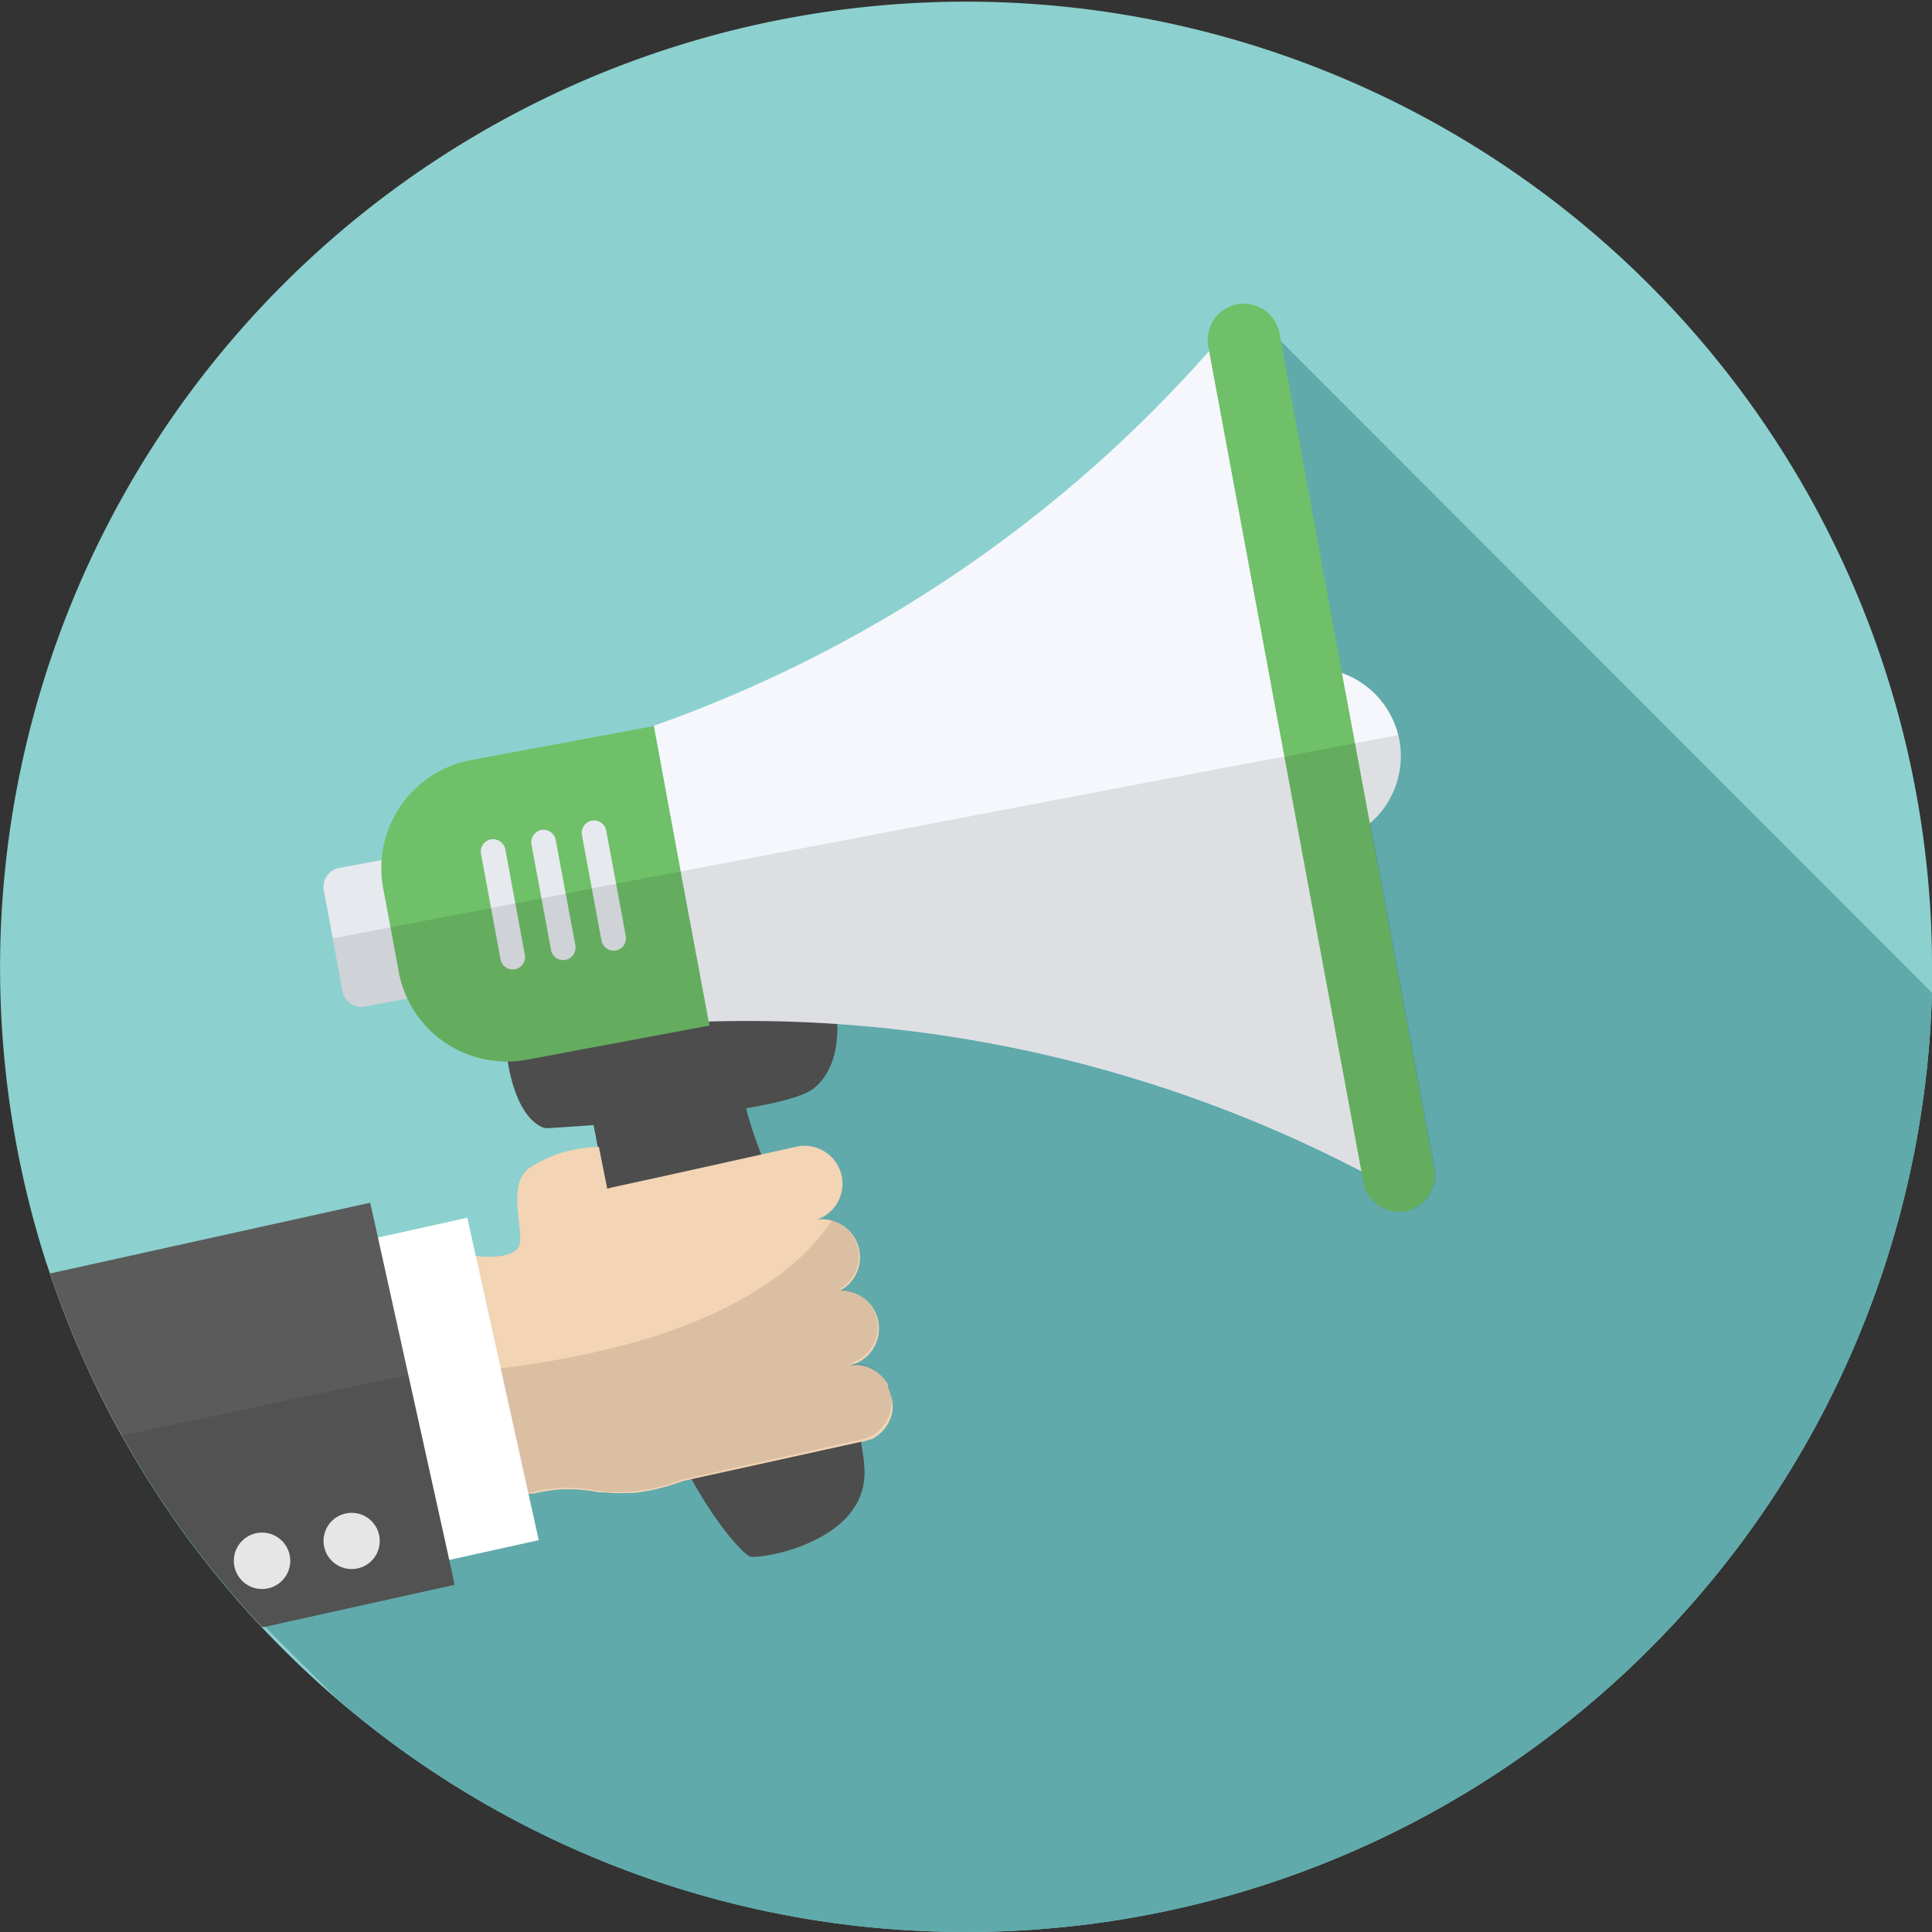 <svg id="Layer_1" data-name="Layer 1" xmlns="http://www.w3.org/2000/svg" viewBox="0 0 174 174.01"><rect x="0" y="0" width="174" height="174.01" fill="#333333" stroke="none"/><defs><style>.cls-1{fill:#8cd1cf;}.cls-2{fill:#60aaab;}.cls-3{fill:#4d4d4d;}.cls-4{fill:#f3d4b5;}.cls-5{opacity:0.1;}.cls-6{fill:#fff;}.cls-7{fill:#5b5b5b;}.cls-8{fill:#f6f7fc;}.cls-9{fill:#e6e9ee;}.cls-10{fill:#6fc069;}</style></defs><path class="cls-1" d="M174,87c0,.81,0,1.61,0,2.41A87,87,0,0,1,87,174a88.76,88.76,0,0,1-9.84-.55,86.94,86.94,0,0,1-53.45-26.76l-.12-.12c-.89-.95-1.77-1.93-2.62-2.92a86.71,86.71,0,0,1-9.16-12.87c-.28-.48-.56-1-.83-1.45l-.19-.34-.09-.15a87.09,87.09,0,0,1-6.19-14.1c-.11-.34-.22-.69-.34-1A87,87,0,1,1,173.82,81.45Q174,84.2,174,87Z"/><path class="cls-2" d="M174,89.41A87,87,0,0,1,87,174a88.76,88.76,0,0,1-9.84-.55A86.62,86.62,0,0,1,30.35,153l-6.51-6.51L21,143.65a86.71,86.71,0,0,1-9.16-12.87,95.3,95.3,0,0,0,11.86-2.61,86.78,86.78,0,0,0,10.42-3.74c.84-.36,1.69-.75,2.55-1.15,1.94-.92,3.89-1.94,5.84-3.08.58-.33,1.15-.67,1.72-1,1.89-1.17,3.78-2.44,5.65-3.83a54.82,54.82,0,0,0,5.08-4.28,69.7,69.7,0,0,0,5-5.23c1.47-1.71,3-3.58,4.49-5.61.72-1,1.44-1.93,2.18-3,1.2-1.66,2.43-3.42,3.72-5.31.24-.35.49-.7.73-1.06,3.14-4.62,6.6-9.94,10.61-16.12l.1-.15c11.93-18.35,21.43-33,27.32-42.17l1.78-2.76,1.35-2.08Z"/><path class="cls-3" d="M73.32,98c-.87.72-3.22,1.32-6.13,1.82-4.35.74-9.95,1.23-13.74,1.51-2.55.19-4.28.28-4.28.28s-2.52-.25-3.46-6.11v0c-.05-.29-.09-.6-.13-.93l6.25-.88L75.19,90.3a11,11,0,0,1,.22,2.07C75.45,94.1,75.12,96.51,73.32,98Z"/><path class="cls-3" d="M67.53,140.18c-.83-.27-9.18-8.85-12.7-29.69q-.24-1.39-.45-2.88a50.67,50.67,0,0,0-.93-6.29,16.06,16.06,0,0,0-1.14-3.49l14.39-.57a17.55,17.55,0,0,0,.49,2.55,34,34,0,0,0,1.08,3.4c.58,1.56,2.5,6.18,4.46,11.41,2.61,7,5.32,15,5.12,18.39C77.5,139,68.39,140.46,67.53,140.18Z"/><path class="cls-4" d="M80.21,125.6a4,4,0,0,0-.15-.49.88.88,0,0,0-.09-.2.31.31,0,0,0,0-.1.54.54,0,0,0,0-.11.57.57,0,0,0-.08-.13c0-.06-.07-.11-.1-.16l-.07-.09-.06-.1-.15-.17a1.89,1.89,0,0,0-.2-.2l-.22-.19a2,2,0,0,0-.41-.28l-.18-.1-.19-.09-.2-.08-.21-.06-.35-.08a3,3,0,0,0-.8,0s0,0,0,0l-.17,0,.23-.07a4.4,4.4,0,0,0,.5-.21l.18-.1.18-.12a1.3,1.3,0,0,0,.2-.15,2.82,2.82,0,0,0,.63-.66,1.07,1.07,0,0,0,.15-.22s.07-.1.1-.16l.06-.13a3.35,3.35,0,0,0,.27-2.24,3.41,3.41,0,0,0-3.4-2.68l.23-.14.18-.13a2.93,2.93,0,0,0,.42-.37l.14-.16a3.44,3.44,0,0,0,.79-1.89,3.43,3.43,0,0,0-2.41-3.58,3.31,3.31,0,0,0-1.47-.11h0a3.42,3.42,0,0,0-1.87-6.57l-3,.67h0l-8.65,1.92-5,1.09-.35.1-.75-3.76h0a11.75,11.75,0,0,0-6.16,1.82c-2.22,1.42-.58,5.55-1,7-.35,1.24-3,1.11-3.79,1h0l-.23,0-1.74.63c.53,2.14,1.07,4.29,1.59,6.43l.81,3.25q1.43,5.7,2.83,11.41h.11l.41-.12.11,0,.83-.2.15,0,.16,0,.43-.09.48-.1c.48-.08,1-.15,1.45-.19a14.3,14.3,0,0,1,3.53.26l.39,0c.27,0,.56.05.86.06a13,13,0,0,0,1.38,0l.49,0,.51-.06.71-.11q.74-.13,1.56-.36l.37-.1.47-.15.88-.3.81-.18,13.62-3,1.67-.37h0l.11,0,.23-.06.22-.08a.47.47,0,0,0,.15-.06l.12,0,.17-.08a3.48,3.48,0,0,0,1.48-1.6.67.67,0,0,0,.06-.15.87.87,0,0,0,.07-.17l.06-.19a3.13,3.13,0,0,0,.1-.6A3.66,3.66,0,0,0,80.21,125.6Zm-24-11.94h0Z"/><path class="cls-5" d="M80.27,126.64a3.41,3.41,0,0,1-2.66,3L61.4,133.27a15.54,15.54,0,0,1-7.62,1,13.82,13.82,0,0,0-3.53-.26,22.91,22.91,0,0,0-4.12.83q-1.43-5.72-2.84-11.42a83.33,83.33,0,0,0,13.07-2.31l1.75-.5c1.27-.39,2.46-.8,3.57-1.22l1.19-.48c6.85-2.85,10.31-6.34,12.05-9a3.42,3.42,0,0,1,2.34,2.53,3.36,3.36,0,0,1,.07,1,3.43,3.43,0,0,1-1.76,2.7,3.41,3.41,0,0,1,3.4,2.68,3.34,3.34,0,0,1,.07,1,3.43,3.43,0,0,1-2.61,3,3.41,3.41,0,0,1,3.78,2.65A3.66,3.66,0,0,1,80.27,126.64Z"/><rect class="cls-6" x="23.58" y="111.7" width="21.99" height="29.74" transform="translate(-26.56 10.47) rotate(-12.49)"/><path class="cls-7" d="M40.94,142.73l-17.1,3.79-.25,0c-.89-.95-1.77-1.93-2.62-2.92a86.71,86.71,0,0,1-9.16-12.87c-.28-.48-.56-1-.83-1.45l-.19-.34-.09-.15a87.09,87.09,0,0,1-6.19-14.1l28.83-6.37.69,3.09h0l2.61,11.81.13.59,3.68,16.63Z"/><path class="cls-6" d="M26.13,140.8a2.54,2.54,0,1,0-2.75,2.3A2.54,2.54,0,0,0,26.13,140.8Z"/><path class="cls-6" d="M34.19,139a2.53,2.53,0,1,0-2.74,2.3A2.52,2.52,0,0,0,34.19,139Z"/><path class="cls-5" d="M40.94,142.73l-17.1,3.79-.25,0c-.89-.95-1.77-1.93-2.62-2.92a86.71,86.71,0,0,1-9.16-12.87c-.28-.48-.56-1-.83-1.45l12.36-2.62,10.75-2.28,2.68-.56,3.68,16.63Z"/><path class="cls-8" d="M123.44,74.1A7.93,7.93,0,0,1,119.62,76l-.21,0a7.59,7.59,0,0,1-2.28,0,8,8,0,0,1-6.83-6.47c0-.13,0-.25,0-.37a8,8,0,0,1,4.11-8.12,7.63,7.63,0,0,1,2.14-.8l.2,0,.19,0a7.84,7.84,0,0,1,4,.4,8,8,0,0,1,5,5.6l.09.43A8,8,0,0,1,123.44,74.1Z"/><path class="cls-9" d="M39.51,89.4l-2.82.53L35,90.25l-2.15.4a1.72,1.72,0,0,1-2-1.38l-.88-4.76-.81-4.34a1.74,1.74,0,0,1,1.38-2l3.88-.72,2.82-.52a1.72,1.72,0,0,1,2,1.38l.8,4.3.89,4.8A1.71,1.71,0,0,1,39.51,89.4Z"/><path class="cls-10" d="M63.9,92.37,47.44,95.44a9.9,9.9,0,0,1-10.63-5.26l-.12-.25a9.66,9.66,0,0,1-.78-2.42l-.74-4L34.51,80a9.91,9.91,0,0,1,7.92-11.55l16.46-3.06,2.44,13.16.06.35,1.45,7.75,1,5.35Z"/><path class="cls-9" d="M46.38,87.29h0a1.11,1.11,0,0,1-1.3-.89l-1.76-9.5a1.11,1.11,0,0,1,.89-1.3h0a1.13,1.13,0,0,1,1.3.89L47.27,86A1.11,1.11,0,0,1,46.38,87.29Z"/><path class="cls-9" d="M50.93,86.45h0a1.12,1.12,0,0,1-1.3-.89l-1.77-9.51a1.13,1.13,0,0,1,.89-1.3h0a1.12,1.12,0,0,1,1.3.9l1.77,9.5A1.13,1.13,0,0,1,50.93,86.45Z"/><path class="cls-9" d="M55.47,85.6h0a1.12,1.12,0,0,1-1.3-.89l-1.76-9.5a1.12,1.12,0,0,1,.89-1.3h0a1.12,1.12,0,0,1,1.3.89l1.76,9.5A1.12,1.12,0,0,1,55.47,85.6Z"/><path class="cls-8" d="M125.14,106.84c-.81-.45-1.66-.91-2.54-1.36A119.77,119.77,0,0,0,63.83,92l-1-5.35-1.45-7.75-.06-.35L58.89,65.36A119.88,119.88,0,0,0,86.32,51.5a120.25,120.25,0,0,0,22.57-19.88c.66-.75,1.29-1.48,1.88-2.19l5.73,30.84c0,.08,0,.15,0,.22.45,2.41.9,4.83,1.34,7.24a1.42,1.42,0,0,0,0,.2c.5,2.69,1,5.37,1.49,8.06Q122.29,91.43,125.14,106.84Z"/><path class="cls-10" d="M126.6,109.07a3.27,3.27,0,0,1-3.82-2.63l-.18-1L117.13,76l-1.46-7.88-1.13-6.07-.18-1-5.47-29.45-.07-.37a3.29,3.29,0,0,1,2.62-3.83,3.25,3.25,0,0,1,2,.28,3.28,3.28,0,0,1,1.8,2.35l5,27.22.61,3.33,1.18,6.33,1.33,7.17,5.78,31.15A3.28,3.28,0,0,1,126.6,109.07Z"/><path class="cls-5" d="M126.6,109.07a3.27,3.27,0,0,1-3.82-2.63l-.18-1A119.77,119.77,0,0,0,63.83,92l.07.4L47.44,95.44a9.9,9.9,0,0,1-10.63-5.26l-.12-.25L35,90.25l-2.15.4a1.72,1.72,0,0,1-2-1.38l-.88-4.76,5.25-1L40,82.59l4.22-.81,2.19-.42,2.36-.45L51,80.49,53.31,80l2.18-.41,5.84-1.11,48.92-9.33,5.42-1,2.21-.42,4.23-.8,3.81-.73.09.43a8,8,0,0,1-2.57,7.47l5.78,31.15A3.28,3.28,0,0,1,126.6,109.07Z"/></svg>